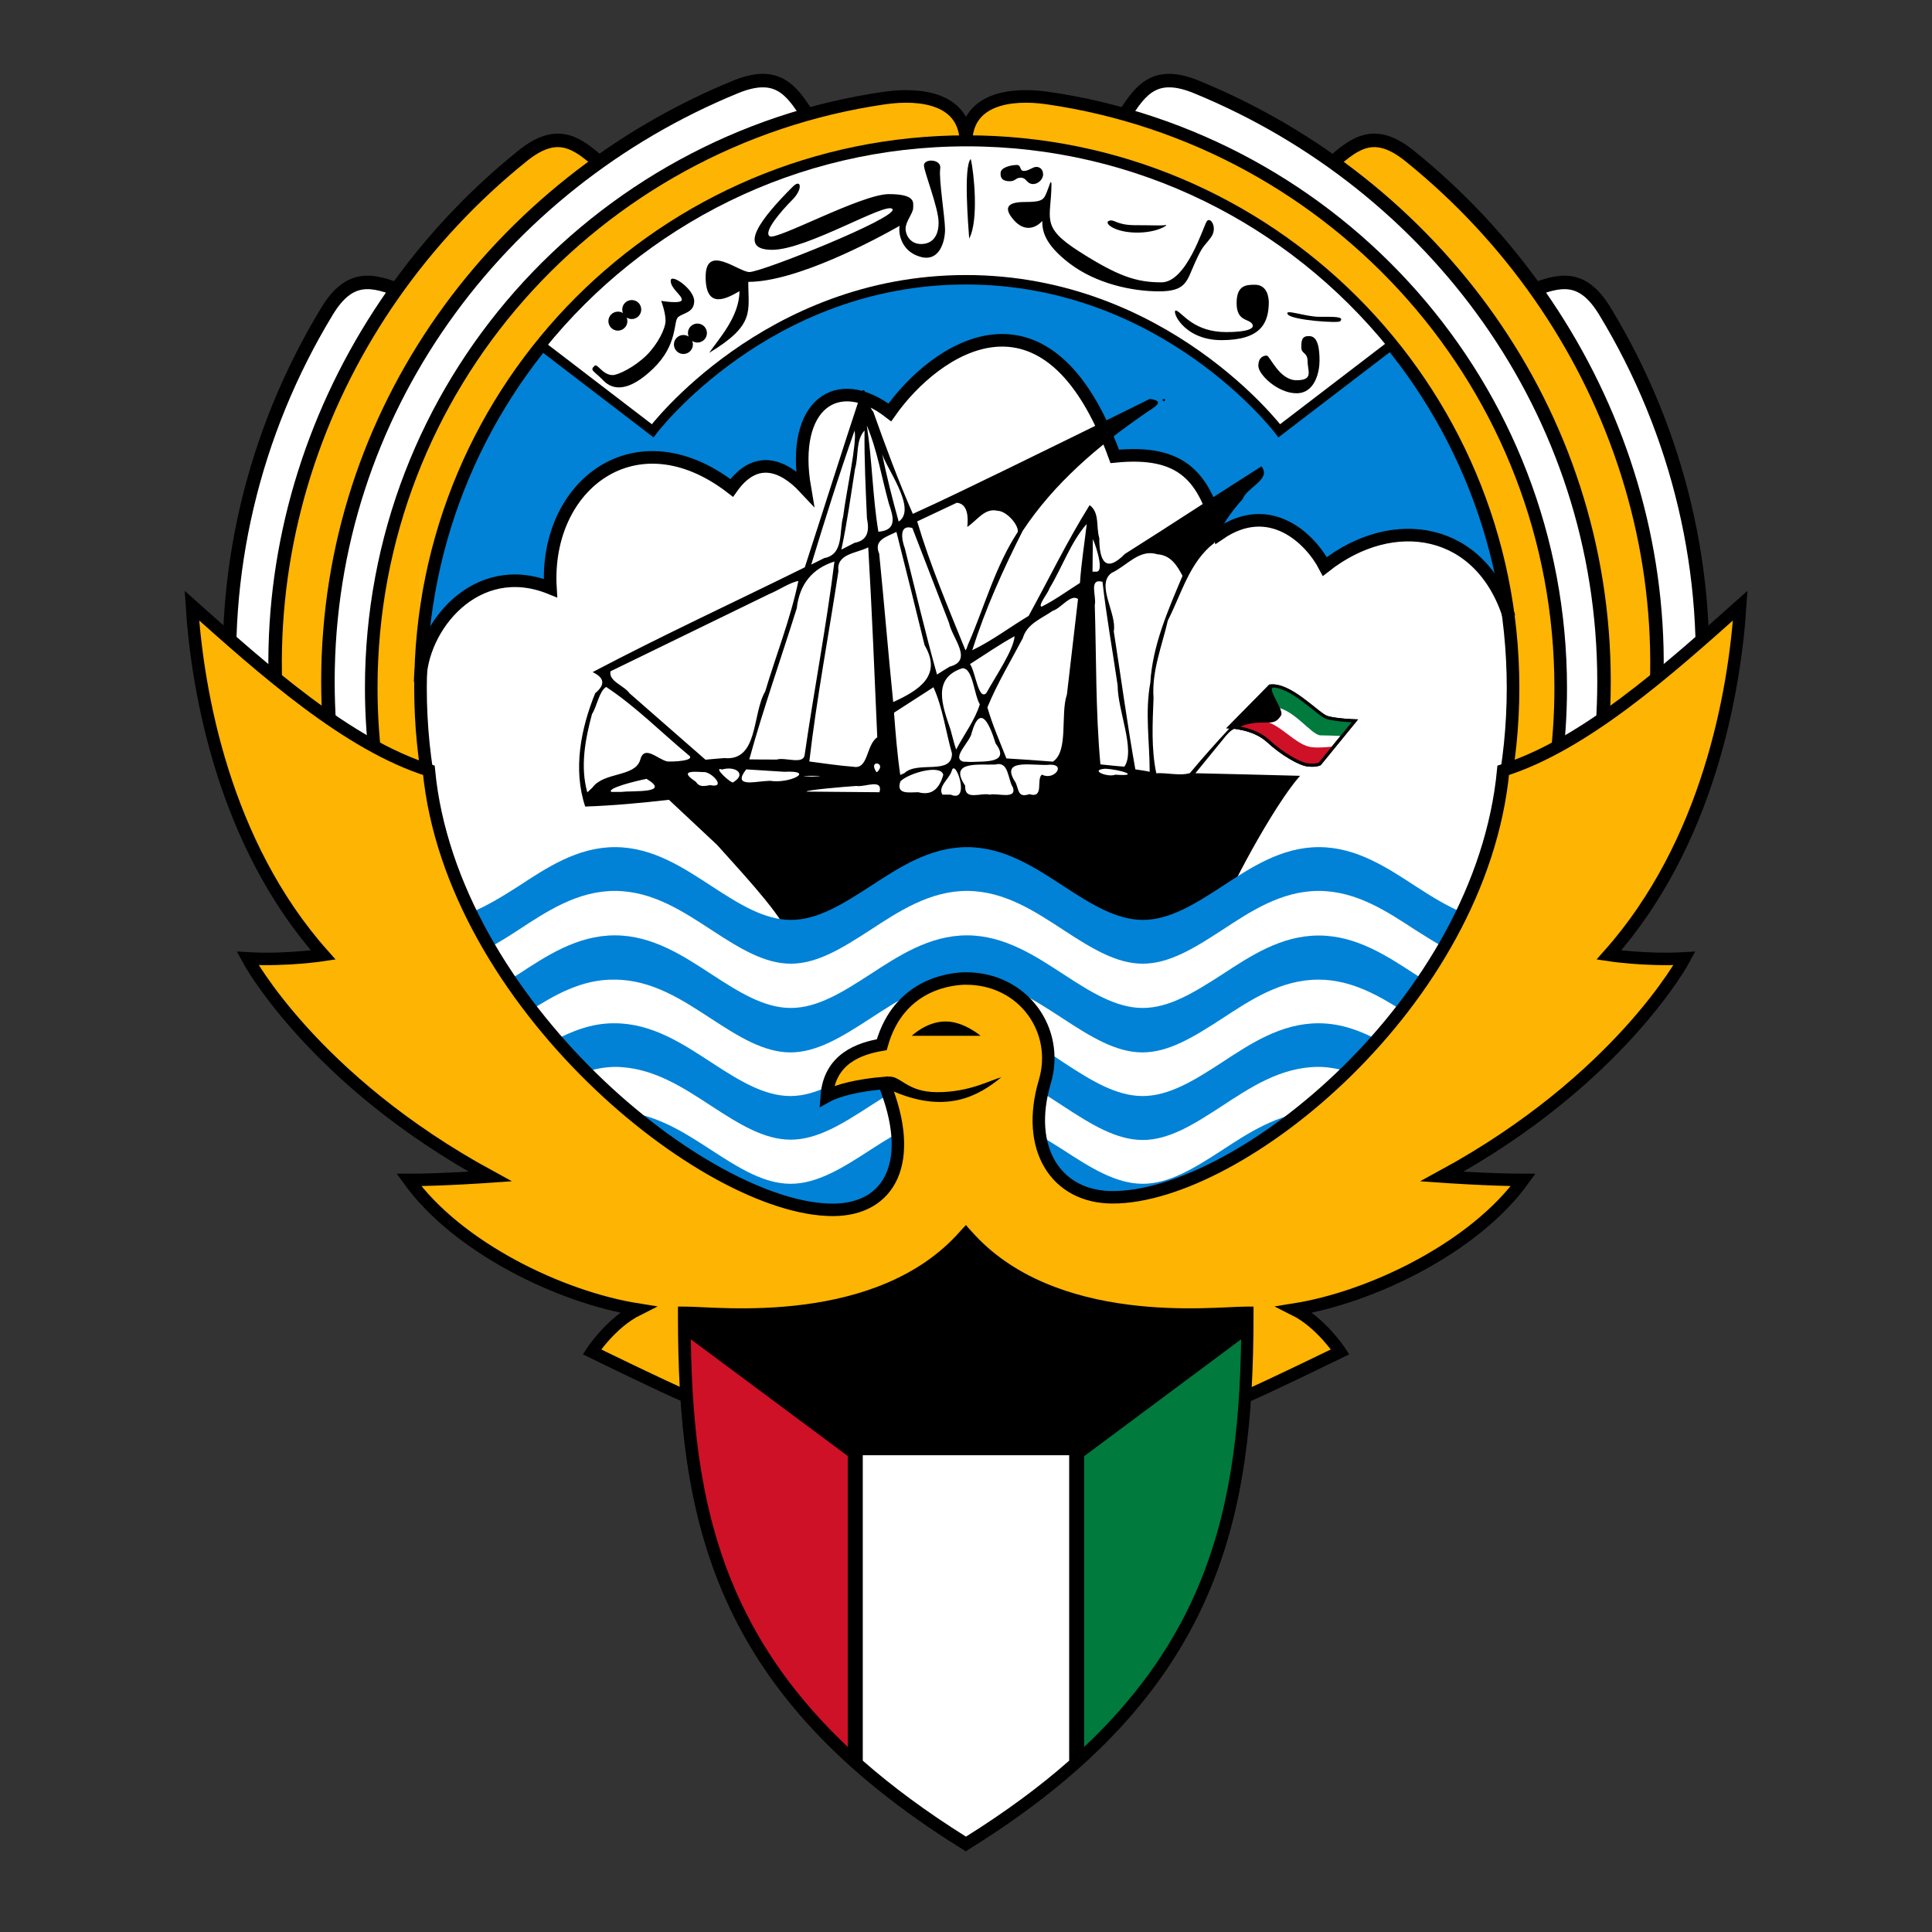 <?xml version="1.0" encoding="utf-8"?>
<!-- Generator: Adobe Illustrator 22.0.1, SVG Export Plug-In . SVG Version: 6.00 Build 0)  -->
<svg version="1.2" baseProfile="tiny"
	 id="svg2" inkscape:export-filename="D:\Dropbox\WEB\Central Data Core\centraldatacore.com\04 EDUCATION\05 World Data\Europe\Portugal\ASSIGNS\COA-Portugal.png" inkscape:export-xdpi="90" inkscape:export-ydpi="90" inkscape:output_extension="org.inkscape.output.svg.inkscape" inkscape:version="0.91 r13725" sodipodi:docname="EMBLEM-Bahrain.svg" sodipodi:version="0.32" xmlns:cc="http://creativecommons.org/ns#" xmlns:dc="http://purl.org/dc/elements/1.1/" xmlns:inkscape="http://www.inkscape.org/namespaces/inkscape" xmlns:rdf="http://www.w3.org/1999/02/22-rdf-syntax-ns#" xmlns:sodipodi="http://sodipodi.sourceforge.net/DTD/sodipodi-0.dtd" xmlns:svg="http://www.w3.org/2000/svg"
	 xmlns="http://www.w3.org/2000/svg" xmlns:xlink="http://www.w3.org/1999/xlink" x="0px" y="0px" viewBox="0 0 1200 1200"
	 xml:space="preserve">
<rect x="0" y="0" width="1200" height="1200" fill="#333333" stroke="none"/>
<g id="layer2" transform="translate(-968.127,206.15)" inkscape:groupmode="layer" inkscape:label="White patches">
</g>
<g id="g2445" transform="translate(-1028.922,202.536)">
</g>
<g id="g5347" transform="translate(0.683,2.066)">
	
		<path id="path5327" inkscape:transform-center-x="-206.55367" inkscape:transform-center-y="97.538385" sodipodi:nodetypes="csc" fill="#FFFFFF" stroke="#000000" stroke-width="8.383" stroke-linejoin="round" d="
		M949.3,179c18.4-7.3,32.6-11.3,46.9,12.3c45.9,75.6,66.7,163.7,59,250.4l-56.1-23.6"/>
	
		<path id="path5329" inkscape:transform-center-x="-167.93057" inkscape:transform-center-y="95.231703" sodipodi:nodetypes="csc" fill="#FEB402" stroke="#000000" stroke-width="8.383" stroke-linejoin="round" d="
		M826.7,99.2c14.8-13.1,26.8-21.7,48.3-4.3c123.6,99.7,185.2,264.9,137.2,426.2l-41-46.3"/>
	
		<path id="path5331" inkscape:transform-center-x="-126.49603" inkscape:transform-center-y="74.131341" sodipodi:nodetypes="cssc" fill="#FFFFFF" stroke="#000000" stroke-width="8.383" stroke-linejoin="round" d="
		M697.5,69.9c10.5-16.8,19.6-28.4,45.1-17.9c146.9,60.3,253,201.1,253,369.3c0,18.5-1.3,36.7-3.7,54.5l0,0l-41-14.9"/>
	
		<path id="path5333" inkscape:transform-center-x="-94.488705" inkscape:transform-center-y="78.548425" sodipodi:nodetypes="cssc" fill="#FEB402" stroke="#000000" stroke-width="7.819" stroke-linejoin="round" d="
		M599.3,87c0-27.9,27.9-31.4,50.4-28.2c180,25.9,319,179.5,319,366.4c0,17.2-1.2,34.2-3.5,50.8l0,0l-45,7.1"/>
	<path id="path5325" sodipodi:nodetypes="csc" fill="#FFFFFF" stroke="#000000" stroke-width="8.383" stroke-linejoin="round" d="
		M249.3,179c-18.4-7.3-32.6-11.3-46.9,12.3c-45.9,75.6-66.7,163.7-59,250.4l56.1-23.6"/>
	<path id="path5323" sodipodi:nodetypes="csc" fill="#FEB402" stroke="#000000" stroke-width="8.383" stroke-linejoin="round" d="
		M372,99.2c-14.8-13.1-26.8-21.7-48.3-4.3C200,194.5,138.5,359.8,186.5,521l41-46.3"/>
	<path id="path5321" sodipodi:nodetypes="cssc" fill="#FFFFFF" stroke="#000000" stroke-width="8.383" stroke-linejoin="round" d="
		M501.1,69.9c-10.5-16.8-19.6-28.4-45.1-17.9C309.1,112.2,203,253,203,421.3c0,18.5,1.3,36.7,3.7,54.5l0,0l41-14.9"/>
	<path id="path5312" sodipodi:nodetypes="cssc" fill="#FEB402" stroke="#000000" stroke-width="7.819" stroke-linejoin="round" d="
		M599.3,87c0-27.9-27.9-31.4-50.4-28.2c-180,25.9-319,179.5-319,366.4c0,17.2,1.2,34.2,3.5,50.8l0,0l45,7.1"/>
	<path id="path5297" fill="#0182D6" d="M601.5,85.9c-184.3,0-334.2,147.3-338.9,330.5c0.3-2.6,0.4-5.1,1-7.8c1-4.4,2.5-8.8,4.5-13
		c2-4.3,4.4-8.4,7.3-12.2s6.1-7.4,9.7-10.6s7.6-6,11.9-8.2c2.1-1.1,4.4-2.1,6.7-2.9c2.3-0.8,4.7-1.5,7.1-2c2.4-0.5,4.9-0.8,7.5-0.9
		c2.6-0.1,5.2-0.1,7.9,0.2c2.7,0.3,5.4,0.8,8.2,1.5c2.8,0.7,5.7,1.6,8.6,2.8c-0.2-4-0.3-8-0.1-11.8c0.2-3.8,0.7-7.6,1.3-11.2
		c0.7-3.6,1.5-7.1,2.6-10.5c1.1-3.4,2.3-6.7,3.7-9.8c1.4-3.1,3-6.1,4.8-8.9c1.8-2.8,3.8-5.4,5.9-7.9c2.1-2.5,4.3-4.7,6.7-6.8
		s4.9-4,7.6-5.6c2.7-1.7,5.5-3.1,8.4-4.3s5.8-2.1,8.9-2.9c3.1-0.7,6.3-1.3,9.6-1.5c3.3-0.2,6.5-0.2,10,0.2c3.4,0.3,6.9,1,10.4,1.9
		c3.5,0.9,7.1,2.1,10.7,3.7c3.6,1.5,7.3,3.4,10.9,5.6c3.7,2.2,7.4,4.7,11.1,7.6c1.8-2.5,3.6-4.7,5.4-6.5c1.9-1.8,3.8-3.1,5.7-4.2
		c1.9-1.1,3.8-1.8,5.7-2.3c1.9-0.4,3.9-0.5,5.8-0.4c1.9,0.2,3.9,0.5,5.9,1.2c1.9,0.7,3.8,1.6,5.7,2.7c1.9,1.1,3.8,2.5,5.6,4.1
		c1.9,1.6,3.7,3.3,5.5,5.3c-1.1-6.5-1.6-12.5-1.6-18c0-5.5,0.5-10.4,1.5-14.8c1-4.4,2.4-8.3,4.3-11.5c0.9-1.6,1.9-3.1,3.1-4.5
		c1.1-1.3,2.3-2.6,3.6-3.6c1.3-1,2.7-1.9,4.1-2.7c1.4-0.7,2.9-1.3,4.5-1.8c1.6-0.4,3.3-0.7,4.9-0.8c1.7-0.1,3.4-0.1,5.2,0.1
		c3.6,0.4,7.3,1.5,11.2,3.2c3.9,1.8,8,4.2,12,7.3c3.5-5,7.7-10.1,12.3-15s9.9-9.6,15.5-13.8c2.8-2.1,5.7-4,8.6-5.7s6-3.4,9.1-4.8
		c3.1-1.4,6.3-2.5,9.5-3.4c3.2-0.9,6.4-1.5,9.7-1.8c3.3-0.3,6.6-0.4,9.9-0.1c3.3,0.3,6.6,1,10,2.1s6.6,2.5,9.9,4.3
		c3.3,1.9,6.6,4.2,9.8,7c3.2,2.8,6.4,6,9.5,9.8c3.1,3.8,6.2,8,9.2,12.8c3,4.8,5.9,10.2,8.7,16.1c2.8,6,5.5,12.5,8.1,19.7
		c5.2-0.5,10.1-0.7,14.5-0.5c4.4,0.1,8.4,0.6,12.1,1.3c3.7,0.8,7,1.8,10,3.2c3,1.4,5.7,3.1,8.2,5.1c2.5,2,4.7,4.4,6.7,7
		c2,2.6,3.8,5.6,5.4,8.9c1.6,3.3,3.1,6.8,4.4,10.7c1.3,3.9,2.5,8,3.7,12.5c3.9-2.7,7.8-4.7,11.5-6c3.7-1.4,7.3-2.1,10.8-2.4
		c3.5-0.2,6.8,0.1,10,0.7c3.2,0.7,6.2,1.8,9,3.2c2.8,1.4,5.5,3.1,7.9,5c2.5,1.9,4.7,4,6.8,6.2c2.1,2.2,3.9,4.5,5.6,6.8
		c1.6,2.3,3,4.5,4.2,6.7c5.3-4.2,10.8-7.7,16.4-10.6c5.6-2.9,11.3-5,17-6.5c2.8-0.7,5.7-1.4,8.5-1.8c2.8-0.4,5.6-0.6,8.4-0.7
		c2.8-0.1,5.5,0,8.2,0.3c2.7,0.3,5.4,0.8,8.1,1.4c2.6,0.6,5.2,1.4,7.7,2.4c2.5,1,5,2.1,7.4,3.5c2.4,1.3,4.7,2.8,6.9,4.5
		c2.2,1.7,4.4,3.6,6.5,5.6c2,2,4,4.3,5.8,6.7c1.8,2.4,3.6,5,5.2,7.8c1.6,2.8,3.2,5.7,4.5,8.9c1,2.2,1.7,4.6,2.6,7
		C914.1,213.3,772.8,85.9,601.5,85.9z"/>
	<path id="path5175" sodipodi:nodetypes="ccssccccccccc" fill="#FFFFFF" d="M936.6,381.2c1.9,14.4,2.5,29.1,2.5,44
		c0,187.3-152,339.3-339.3,339.3s-339.3-152-339.3-339.3s-0.2,29.9-0.2-3.7s34.5-77.1,80.9-58.3c-3.9-64.2,53.3-108.1,112.6-62.2
		c14.3-20.2,31.1-15.3,45.4,0c-8.9-51.8,20.2-72.1,52.8-46.9c28.1-40,97.9-87.9,139.7,27.3c41.9-4.2,55.9,12.6,64.9,48.2
		c31.4-21.6,56.5,2.8,65.6,20.2C864.9,316.3,919.1,325.4,936.6,381.2z"/>
	<g id="g5165" transform="translate(732.838,-0.826)">
		<path id="path5163" fill="#FFFFFF" stroke="#000000" stroke-width="1.955" d="M55.3,424.9c12.7-1.6,29.8,17.8,35.4,19.5
			c5.6,1.7,17.3,2.1,17.3,2.1l-21.8,26.7c0,0-1.9,1.2-7.2,0.7c-5.2-0.5-16.1-6.8-25-15c-8.9-8.2-23.6-8.7-23.6-8.7L55.3,424.9z"/>
		<path id="path5151" fill="#007A3D" d="M56.6,424.9c-0.4,0-0.8,0-1.2,0.1l-2.1,2.2l3.4,10.9c12-1,24.2,17.4,30,17.4
			c2.5,0,8.3,0.2,14,0.4l7.5-9.2c0,0-11.7-0.4-17.3-2.1C85.4,442.8,69.2,424.6,56.6,424.9z"/>
		<path id="path5156" fill="#CE1126" d="M41.7,441.5l-6.7,4.2l-4.5,4.6c0,0,14.7,0.5,23.6,8.7s19.7,14.5,24.9,15
			c5.2,0.5,7.2-0.7,7.2-0.7l8.9-10.9c-5.7,0.6-11.6,1-15.3,0.2c-8.9-1.9-18.5-14-27.4-15.7L41.7,441.5z"/>
		<path id="path5149" fill="none" stroke="#000000" stroke-width="1.955" d="M55.3,424.9c12.7-1.6,29.8,17.8,35.4,19.5
			c5.6,1.7,17.3,2.1,17.3,2.1l-21.8,26.7c0,0-1.9,1.2-7.2,0.7c-5.2-0.5-16.1-6.8-25-15c-8.9-8.2-23.6-8.7-23.6-8.7L55.3,424.9z"/>
	</g>
	
		<path id="path5143" sodipodi:nodetypes="ccccccccccccccccccsccccccccccccccccccccccccccccccccccccccccccccccccccccccccccccccccccccccccccccccccccccccccccccccccccccccccccccccccccccccccccccccccccccccccccccccccccccccccccccccccccccccccccccccccccccccc" d="
		M623.7,289.8c30-14.6,59.9-29.3,89.8-44.1c11.1,1.5,1.3,5.8-3.5,9.4c-28.8,19.9-56.1,43.2-75.5,72.6
		c-12.1,23.9-23.2,48.5-31.3,74.1c12.3-5.9,23.3-14.3,35-21.3c12.6-22.9,24-46.6,37.9-68.8c6.4,4.6,3.9,13.6,6,20.4
		c0,13.8,3.7,22.3,15.9,9.9c28.4-17.9,56.4-36.4,84.8-54.4c6.6,8-9.2,13.1-11.6,20.3c-7.4,8.1-13.6,17.1-17.7,27.3
		c-15.3,11.7-20.3,31.5-28.8,48.1c-3.7,16-10.1,31.5-8.9,48.2c-0.6,15.6-1.5,31.3,1.7,46.7c6.8-0.4,14.8,1.8,20.9-0.1
		c17.1-20.5,31.3-34.8,49.5-54.3c0.3,3.2,0.6-0.1,3.1,0.7c-6.1,0.2,6.2,14.2,4,17.8c-4.6,7.4-8.6,2.5-21.5,5.6
		c-8,2.9-8.8,2-14.4,9.1c-5.8,7.1-11.5,14.1-17.3,21.2c21.7,0.5,43.3,1,65,1.6c-16.2,18.3-45.4,72.1-53.6,95.2
		c-83.1,13.8-172.8-0.1-264.6,1.9c-7.7-15.3-32.6-41.4-43.9-54.2c-10-9.3-19.9-18.7-29.9-28c-17.3,2-34.7,3.6-52,4.2
		c-7.7-23.2-2.7-48.4,6.2-70.4c6.4-5.3,5.8-9.6-1.6-13.1c43.3-22.8,87.9-43.4,131.8-65.1c11.8-36.3,23.3-73,35.3-109.2
		c2.9-4.3,4.1,9.8,7.2,12.5c7.6,21.4,15.5,42.8,24.6,63.5C585.6,308.4,604.6,299,623.7,289.8 M589.8,491.5
		c12.7,5.5,2.9-22.9,0.7-14.9c-1.3,4.9-9,10-5.8,14.9C586.4,491.5,588.1,491.5,589.8,491.5z M614.1,491.5c4.4-1.2,16.8,3.3,14.4-4.4
		c-3.4-5.2-2.4-16.6-11-14.3c-10.1,0.4-29.3-2.5-18.7,13.1C598.3,495.6,608.2,490.1,614.1,491.5z M638.7,491.2
		c9.5,2.9,4-9.5,7.8-12.1c7.5,3.8,15-6.3,5.2-6.2c-10,1.1-32.2-4.8-21.5,11.2C632.3,489.2,631.7,493.5,638.7,491.2z M367.3,487.1
		c7.1-9.8,26.2-6.4,29.6-17c2.5-10.1,11.1-0.3,17,0.8c3.2,0.2,18.6-0.3,12.8-4.2c-16.9-14.1-32.6-30-50.9-42.1
		c-4.4,2.8-5.6,11.8-8.8,16.9c-4.2,15.7-7.4,32.5-2.9,48.6C365.1,489.1,366.2,488.1,367.3,487.1L367.3,487.1z M385.4,489.8
		c7.1-0.9,31,1.1,15.5-8.1c-6.3,1.2-24.9,5.8-21.9,8.1C381.1,489.8,383.3,489.8,385.4,489.8L385.4,489.8z M521.9,489.8
		c7.9,0.1,15.8,0.1,23.7,0.2c2.3-8.9-9.3-2.9-14.4-3.9c-7.5,0.5-31.2,2.5-30.9,3.5C507.6,489.7,514.7,489.7,521.9,489.8L521.9,489.8
		z M569.7,490c8.8,2.4,13.2-2.7,15.5-10.8c-1.4-6.8-21.5-1.1-26.6,4C555.6,491.7,564.1,490,569.7,490z M440.4,485.6
		c10.8,2.2,0.4-9-4.5-8.1c-8.2-0.6-13.9-0.3-4.5,5.9C433.9,487.1,436.6,486.2,440.4,485.6z M454.9,483.7c8.5-5.3,0.8-10.2-7.1-7.8
		C441.3,473.6,454.3,485.7,454.9,483.7L454.9,483.7z M477.6,482.9c12.2,2,28.8-6.6,8.8-5.6c-7.9-0.5-15.8-1-23.6-1.5
		c-8.7,11.1,5,7.7,11.7,7.3C475.5,483,476.5,483,477.6,482.9z M503.6,480.3C521,479.6,486.2,479.7,503.6,480.3z M561,478.2
		c8.2-8,29.7,1.6,29.6-12.3c-3.9-13.7-5.7-28.3-11.5-41.1c-8.2,5.3-16.3,10.5-24.5,15.8c1,12.9,2,25.9,3.9,38.7
		C559.3,478.9,560.1,478.5,561,478.2z M692.1,479.1c16.4,1.2,3-3.3-6.4-3.7C675.6,476.2,687.3,481,692.1,479.1z M544.1,477.5
		c6.4-6.1-6-8.1-0.4,0H544.1z M713.4,477.3c0-18.5-3-36.9,0.4-55.3c1.4-23.3,11-45.1,20-66.4c-3.4-6.5-7.4-12.9-15.7-13.4
		c-11.1-3.5-18.9,7.2-28.2,11.5c-10.3,7.1,3.3,25.3,1.2,36.4c4.5,28.6,8.3,57.2,13.4,85.7C707.5,476.3,710.5,476.6,713.4,477.3z
		 M529.5,474.2c9.3,1.7,7.7-13.6,14.7-18.3c-1.7-39.3-3.3-78.7-5.6-118c-7.1,3.7-20,3.9-18.5,14.7c-6,39.4-13.5,78.7-18.1,118.3
		C511.2,472.1,520.3,473.5,529.5,474.2z M697.7,474.1c7-10.2-4.2-34.8-4.2-50.5c-3.1-21.4-7-42.8-9.4-64.3
		c-8.9-2.4-3.5,9.3-4.8,14.4c1,33,0.5,66.1,3.5,99C687.8,473.2,692.8,473.8,697.7,474.1L697.7,474.1z M602.3,471.2
		c9.4-0.4,24.6,0.7,15.4-11.5c-3.3-10.7-9.2-25.7-14.8-6.8c-0.6,5.4-13,15.8-5.3,18.1l2.2,0.1L602.3,471.2L602.3,471.2z M653.3,471
		c9.9-6.5,4.5-29.5,8.7-41.7c2.3-19.8,4.6-39.5,6.9-59.3c-4.6-3.4-10.5,5.8-15.7,7.3c-7,4.9-16,8-18.6,17c-7.5,14.2-15.9,28.1-22,43
		c3.1,10.8,7.7,21.2,11.8,31.7C634,469.6,643.7,470.2,653.3,471L653.3,471z M449.2,468.8c21.3,2,17.2-27.4,25.4-41.4
		c6.8-22.8,15.8-45.4,20.6-68.6c-5.1,0.8-12.2,5.7-18.1,8.1c-32.9,16-65.7,32-98.6,48c-1.3,6.2,8.6,8.9,11.9,13.7
		c15.7,13.7,31.4,27.5,47.1,41.2C441.4,469.4,445.3,469.1,449.2,468.8L449.2,468.8z M481.8,469.7c5.2-1.6,16.5,3.4,17.3-2.9
		c5.8-40.1,13.5-79.9,18.5-120.1c-13.9,4.4-21.7,14.2-23.4,29c-9.8,31.3-20.8,62.4-29.5,93.9C470.4,469.7,476.1,469.7,481.8,469.7
		L481.8,469.7z M593.2,463.5c4.8-9.2,11.8-18.5,14.7-28.1c-3.8-6.4-4.2-22.7-10.9-22.4c-18.7,6.2-12.5,22.9-7.3,38.1
		C590.9,455.3,591.8,459.5,593.2,463.5z M554.1,434c16-7.3,30.6-16.5,19.5-35.3c-5.7-23.5-11.6-46.9-17.5-70.4
		c-6.1,3.1-14.4,5-10.7,13.5C548.5,372.5,551,403.4,554.1,434z M611.9,428.5c5.9-10.7,17-26.8,17.6-35.4
		c-9.6,5.2-18.5,11.5-27.7,17.3C605.2,415.2,607,433.1,611.9,428.5z M589.2,412c14.9-3.9,1.5-17.7-0.4-27.1
		c-7.6-19.7-15.2-39.4-22.8-59c-8.5-2.6-6.6,7.5-4.7,12.5c6.6,26.2,12.7,52.5,20,78.5C583.9,415.2,586.6,413.6,589.2,412L589.2,412z
		 M601,397.3c10-23.1,16.6-47.8,30.5-69c0.5-4.5-7.1-13-12.5-13.1c-8.2-2-12.8,6.1-18.9,10c0.7-5.9,0.4-14.4-6.5-15
		c-8.2,3.9-16.4,7.7-24.6,11.6c8,27,19.2,53.4,29.8,79.6C599.3,403,600.6,397.6,601,397.3L601,397.3z M722.2,247.2
		C719.4,245.3,725,245.3,722.2,247.2z M646.2,374.8c8.4-4.2,16-9.8,23.9-14.8c0.8-12.2,2.8-24.4,4.2-36.6
		c-9.8,11-15.2,26.8-23.1,39.9C650.3,366.4,643.9,373.8,646.2,374.8z M680.3,353c5.9,0.2-2.4-21.9-2.2-19.9
		c-0.1,6.6-0.1,13.3-0.2,19.9C678.7,353,679.5,353,680.3,353L680.3,353z M511.2,344.6c12.4-2.3,9.2-16.4,11.8-25.7
		c2-15.9,8.8-46.5,7.1-53.5c-9.7,27.5-18.4,55.3-26.9,83.2C505.8,347.3,508.5,346,511.2,344.6z M530.1,335.1
		c8.5-1.6,9.2-7.8,7.7-15.2c-0.8-18.2-1.7-36.4-1.5-54.6c-5.6,6.2-3.6,16-5.9,23.8c-2.7,16.8-4.9,33.6-8.5,50.2
		C524.6,337.9,527.4,336.5,530.1,335.1L530.1,335.1z M544.9,328.2c12-0.9,9.2-9.5,6.5-17.5c-4.5-16.2-7.2-33.3-13.7-48.5
		C541.1,284,541.3,306.8,544.9,328.2L544.9,328.2z M557.5,321.9c12.1-8-9.2-35.1-10.4-42.8C549.9,293.5,553.6,307.8,557.5,321.9z"/>
	<path id="path4032" fill="#0182D6" d="M291.4,564.9c2.7,5.8,5.3,11.6,8.3,17.2c1.4,2.7,3.1,5.2,4.7,7.9
		c9.8-4.6,18.9-10.7,27.5-16.3c17.4-11.3,32.9-20.9,49.3-20.9s31.9,9.6,49.3,20.9c17.4,11.3,36.6,24.3,60,24.3
		c23.5,0,42.7-13,60.1-24.3c17.4-11.3,32.9-20.9,49.3-20.9c16.4,0,31.9,9.6,49.2,20.9c17.4,11.3,36.6,24.3,60,24.3
		c23.5,0,42.7-13,60-24.3c17.4-11.3,32.9-20.9,49.3-20.9c16.4,0,31.9,9.6,49.3,20.9c8.6,5.6,17.5,11.5,27.3,16.2
		c1.7-3,3.6-5.9,5.3-9c2.8-5.2,5.1-10.7,7.6-16.1c-9.5-3.9-19-9.7-29.3-16.4c-17.4-11.3-36.6-24.3-60.1-24.3
		c-23.5,0-42.7,13-60,24.3s-32.9,20.9-49.3,20.9c-16.4,0-31.9-9.6-49.2-20.9c-17.4-11.3-36.6-24.3-60-24.3s-42.7,13-60.1,24.3
		s-32.9,20.9-49.3,20.9c-16.4,0-31.9-9.6-49.2-20.9c-17.4-11.3-36.6-24.3-60.1-24.3c-23.5,0-42.7,13-60,24.3
		C310.7,555.2,301,561,291.4,564.9z"/>
	<path id="path4041" fill="#FFFFFF" d="M302.5,586.9c3.7,6.7,7.5,13.3,11.7,19.7c0.8,1.3,1.8,2.5,2.7,3.8c5.2-3.1,10.2-6.2,15-9.4
		c17.4-11.3,32.9-20.9,49.3-20.9s31.9,9.6,49.3,20.9c17.4,11.3,36.6,24.2,60,24.2c23.5,0,42.7-12.9,60.1-24.2
		c17.4-11.3,32.9-20.9,49.3-20.9c16.4,0,31.9,9.6,49.2,20.9c17.4,11.3,36.6,24.2,60,24.2c23.5,0,42.7-12.9,60-24.2
		c17.4-11.3,32.9-20.9,49.3-20.9c16.4,0,31.9,9.6,49.3,20.9c4.8,3.1,9.7,6.2,14.8,9.3c1.2-1.9,2.6-3.7,3.8-5.6
		c3.7-5.8,7.1-11.9,10.5-18c-5.9-3.3-11.9-7-18.3-11.1c-17.4-11.3-36.6-24.3-60.1-24.3c-23.5,0-42.7,13-60,24.3
		s-32.9,20.9-49.3,20.9s-31.9-9.6-49.2-20.9c-17.4-11.3-36.6-24.3-60-24.3s-42.7,13-60.1,24.3s-32.9,20.9-49.3,20.9
		c-16.4,0-31.9-9.6-49.2-20.9c-17.4-11.3-36.6-24.3-60.1-24.3c-23.5,0-42.7,13-60,24.3C314.7,579.9,308.6,583.6,302.5,586.9z"/>
	<path id="path4050" fill="#0182D6" d="M314.6,607.2c4.9,7.6,10.1,15.1,15.5,22.4c0.6-0.4,1.2-0.7,1.8-1.1
		c17.4-11.3,32.9-20.9,49.3-20.9s31.9,9.6,49.3,20.9c17.4,11.3,36.6,24.2,60,24.2c23.5,0,42.7-12.9,60.1-24.2
		c17.4-11.3,32.9-20.9,49.3-20.9c16.4,0,31.9,9.6,49.2,20.9c17.4,11.3,36.6,24.2,60,24.2c23.5,0,42.7-12.9,60-24.2
		c17.4-11.3,32.9-20.9,49.3-20.9c16.4,0,31.9,9.6,49.3,20.9c0.5,0.3,1.1,0.7,1.6,1c0.5-0.7,1-1.3,1.5-1.9c4.9-6.6,9.5-13.5,14-20.4
		c-2.1-1.3-4.1-2.6-6.3-4c-17.4-11.3-36.6-24.2-60.1-24.2c-23.5,0-42.7,12.9-60,24.2C741,614.4,725.5,624,709.1,624
		s-31.9-9.6-49.2-20.9c-17.4-11.3-36.6-24.2-60-24.2s-42.7,12.9-60.1,24.2c-17.4,11.3-32.9,20.9-49.3,20.9
		c-16.4,0-31.9-9.6-49.2-20.9c-17.4-11.3-36.6-24.2-60.1-24.2c-23.5,0-42.7,12.9-60,24.2C318.9,604.5,316.7,605.8,314.6,607.2z"/>
	<path id="path4072" fill="#FFFFFF" d="M327.7,626.2c0.9,1.3,1.7,2.6,2.7,3.9c4.6,6.1,9.4,11.9,14.2,17.7
		c12.5-7.5,24.2-12.9,36.5-12.9c16.4,0,31.9,9.6,49.3,20.9c17.4,11.3,36.6,24.3,60,24.3c8.7,0,16.6-2.1,24.2-4.9
		c0.6-2,1.3-4,2.2-5.6c1.1-2,2.4-3.8,3.8-5.5c1.4-1.6,2.9-3,4.6-4.3c3.3-2.5,7-4.3,10.7-5.6c3.7-1.3,7.5-2.2,10.9-2.8
		c1.4-5.1,3.1-9.6,5.1-13.5c2-4,4.3-7.4,6.8-10.3s5.1-5.4,7.8-7.5c2.7-2.1,5.4-3.8,8.2-5.2s5.4-2.5,8-3.3c2.5-0.8,5-1.4,7.1-1.8
		c4.3-0.8,7.7-0.9,9.3-0.9c4.5,0,8.7,0.5,12.8,1.5s7.8,2.4,11.3,4.3c3.5,1.8,6.7,4,9.6,6.6c2.9,2.5,5.5,5.4,7.7,8.5
		c2.2,3.1,4.1,6.5,5.6,10.1c1.5,3.6,2.6,7.3,3.3,11.2c0.3,1.8,0.2,3.7,0.4,5.5c17.1,11.2,36.1,23.7,59.1,23.7
		c23.5,0,42.7-13,60-24.3c17.4-11.3,32.9-20.9,49.3-20.9c12.2,0,24,5.4,36.3,12.8c5.5-6.5,10.9-13.2,16-20.1c0.3-0.4,0.6-0.9,1-1.4
		c-15.6-10-32.8-20-53.3-20c-23.5,0-42.7,13-60,24.3c-17.4,11.3-32.9,20.9-49.3,20.9s-31.9-9.6-49.2-20.9
		c-17.4-11.3-36.6-24.3-60-24.3c-23.5,0-42.7,13-60.1,24.3c-17.4,11.3-32.9,20.9-49.3,20.9c-16.4,0-31.9-9.6-49.2-20.9
		c-17.4-11.3-36.6-24.3-60.1-24.3C360.6,606.1,343.4,616.1,327.7,626.2z"/>
	<path id="path4063" fill="#0182D6" d="M649.6,651.2c0.6,3.8,0.9,7.7,0.7,11.6c-0.2,4.1-0.9,8.1-2.1,12.2c-0.7,2.3-0.9,4.5-1.4,6.7
		c0.7,0.5,1.4,0.9,2.2,1.4c17.4,11.3,36.6,24.3,60,24.3c23.5,0,42.7-13,60-24.3c17.4-11.3,32.9-20.9,49.3-20.9
		c6.5,0,12.8,1.8,19.2,4.3c5.5-5.7,11-11.6,16.3-17.8c1.1-1.3,2.1-2.6,3.1-3.9c-11.7-6.3-24.3-11.3-38.6-11.3
		c-23.5,0-42.7,13-60,24.3s-32.9,20.9-49.3,20.9s-31.9-9.6-49.2-20.9C656.6,655.6,653.1,653.3,649.6,651.2z"/>
	<path id="path4059" sodipodi:nodetypes="cscsssccccsssc" fill="#0182D6" d="M342.3,644.9c1.9,2.3,3.8,4.8,5.7,7.1
		c4.4,5.1,8.9,9.9,13.5,14.7c6.5-2.6,13-4.5,19.6-4.5c16.4,0,31.9,9.6,49.3,20.9c17.4,11.3,36.6,24.3,60,24.3
		c23.5,0,42.7-13,60.1-24.3c-0.5-2.3-1.4-4.8-2.2-7.1c-1.8-6.3-19.5-2.8-34.2,0.3c0.5-1.7,1.2-3.1,1.8-4.6c-8.6,4.2-16.9,7-25.6,7
		c-16.4,0-31.9-9.6-49.2-20.9c-17.4-11.3-36.6-24.3-60.1-24.3C366.7,633.4,354.1,638.5,342.3,644.9z"/>
	<path id="path4091" fill="#FFFFFF" d="M647.8,677.3c-1.2,4.5-2.2,9-2.7,13.2c-0.6,5-0.7,9.8-0.4,14.3c0.1,1.1,0.4,2,0.5,3.1
		c1.3,0.8,2.6,1.6,3.9,2.4c17.4,11.3,36.6,24.3,60,24.3c23.5,0,42.7-13,60-24.3c15.1-9.9,28.9-18,43.1-20c1.7-1.4,3.4-2.7,5-4.2
		c6.3-5.6,12.6-11.6,18.7-17.9c1.2-1.2,2.3-2.5,3.4-3.8c-6.7-2.1-13.6-3.8-21-3.8c-23.5,0-42.7,13-60,24.3S725.5,706,709.1,706
		s-31.9-9.6-49.2-20.9C656,682.5,651.9,679.9,647.8,677.3z"/>
	<path id="path4087" fill="#FFFFFF" d="M359.7,664.7c2.4,2.5,4.7,5.2,7.1,7.6c6.1,6.2,12.3,12.1,18.6,17.7c14.8,1.5,29.2,10,45,20.3
		c17.4,11.3,36.6,24.3,60,24.3c23.5,0,42.7-13,60.1-24.3c2-1.3,3.8-2.4,5.7-3.6c-0.5-4.1-1-8.2-2.1-12.7c-1.2-4.8-2.9-9.9-4.8-15.2
		c-3.2,2-6.5,4.1-9.6,6.1c-17.4,11.3-32.9,20.9-49.3,20.9c-16.4,0-31.9-9.6-49.2-20.9c-17.4-11.3-36.6-24.3-60.1-24.3
		C373.5,660.7,366.5,662.5,359.7,664.7z"/>
	<path id="path4104" fill="#0182D6" d="M644.7,702.9c0,0.6-0.1,1.3-0.1,1.9c0.3,4.5,1,8.7,2.2,12.7c1.1,3.9,2.7,7.6,4.6,10.9
		s4.2,6.3,6.8,8.9c2.6,2.6,5.6,4.8,8.9,6.6c3.3,1.8,6.9,3.2,10.8,4.1c3.9,0.9,8,1.4,12.4,1.4c4.9,0,10.2-0.5,15.6-1.4
		c5.4-1,11-2.4,16.9-4.3c5.8-1.9,11.9-4.1,18-6.8c6.1-2.7,12.4-5.8,18.7-9.3c6.3-3.5,12.7-7.4,19.2-11.7c6.4-4.3,12.9-8.9,19.4-13.9
		c5.5-4.3,11-8.9,16.4-13.7c-21.7,1.4-39.7,13.3-56.1,24c-17.4,11.3-32.9,20.9-49.3,20.9s-31.9-9.6-49.2-20.9
		C655,709.2,649.9,706,644.7,702.9z"/>
	<path id="path4100" fill="#0182D6" d="M383.6,688.3c0.9,0.8,1.8,1.8,2.7,2.6c6.6,5.9,13.2,11.5,19.9,16.7
		c6.7,5.2,13.4,10,20.1,14.5c6.7,4.5,13.3,8.6,19.8,12.3c6.5,3.7,12.9,7,19.2,9.8c6.3,2.9,12.4,5.3,18.4,7.3
		c5.9,2,11.7,3.5,17.2,4.5c4.6,0.8,8.8,1.1,13,1.3c13.3-4.8,25.4-12.3,36.6-19.6c0.8-0.6,1.6-1,2.5-1.6c0.1-0.1,0.1-0.2,0.2-0.3
		c1.5-3.5,2.6-7.4,3.2-11.7c0.6-4.3,0.8-9,0.4-14c-0.2-2.4-0.9-5.1-1.3-7.6c-5.5,3.2-10.8,6.5-15.8,9.8
		c-17.4,11.3-32.9,20.9-49.3,20.9c-16.4,0-31.9-9.6-49.2-20.9C424.5,701.5,406,689.2,383.6,688.3z"/>
	
		<path id="path5173" sodipodi:cx="-285.71429" sodipodi:cy="199.93181" sodipodi:rx="173.57143" sodipodi:ry="173.57143" sodipodi:type="arc" fill="none" stroke="#000000" stroke-width="7.819" stroke-linejoin="round" d="
		M939.1,425.2c0,187.4-151.9,339.3-339.3,339.3S260.5,612.6,260.5,425.2S412.4,85.9,599.8,85.9S939.1,237.8,939.1,425.2z"/>
	<path id="path3952" sodipodi:nodetypes="ccccccccccssscccscccccccccc" fill="#FEB402" stroke="#000000" stroke-width="7.74" d="
		M773.3,865.2L773.3,865.2c12.4-5.2,58.4-27.6,58.4-27.6s-11.7-18-28.3-26.3c47.7-7.6,111.6-38.4,142-80.5
		c-20.7,0-50.5-2.1-50.5-2.1c110.6-60.1,150.7-135.5,150.7-135.5c-24.2,1.4-47-2.1-47-2.1c61.5-69.1,78.1-163.1,81.6-217
		c-44.9,40.1-96.8,86.4-147.2,102.3c-13.8,144.4-163.8,265.2-242.6,265.2c-35.2,0-54.5-30.3-42.1-71.9c9.4-31.6-13.2-64-49-64
		c-6.4,0-41.3,1.7-52.3,41.1c-13.8,2.4-32.5,8.6-34.2,32.1c6.9-3.8,19.4-6.9,35.6-8.3c20,49.1,3.5,78.8-31.8,78.8
		c-78.8,0-237.1-128.5-250.9-273c-50.5-15.9-102.3-62.2-147.2-102.3c3.5,53.9,20,147.9,81.6,217c0,0-22.8,3.5-47,2.1
		c0,0,40.1,75.3,150.7,135.5c0,0-29.7,2.1-50.5,2.1c30.4,42.2,94.3,72.9,142,80.5c-16.6,8.3-28.3,26.3-28.3,26.3s46,22.5,58.4,27.6
		l0,0"/>
	<path id="path3973" d="M599.3,758.8l-1.5,1.6l-2.2,2.4c-25.7,29.2-63.2,41-96.9,45.4c-33.7,4.4-62.8,1.3-73.5,1.3h-2.9h-1.9v1.9
		v2.9c0,63.2,5.1,122.1,29.8,177.3c24.7,55.2,69,106.5,146.4,154.6l1.6,1l1,0.7l1-0.7l1.5-1c77.4-48.1,121.7-99.3,146.4-154.6
		c24.7-55.2,29.8-114.1,29.8-177.3v-2.9v-1.9h-1.9h-2.9c-10.7,0-39.8,3.1-73.5-1.3c-33.7-4.4-71.1-16.3-96.8-45.4l-2.2-2.4
		L599.3,758.8z"/>
	<path id="path3906" fill="#CE1126" d="M428.4,829.8c0.8,56.8,6.9,109.5,29,158.8c14.7,32.8,36.4,64.1,68.5,94.4V902.3L428.4,829.8z
		"/>
	<path id="path3908" fill="#FFFFFF" d="M535.2,901.8v189.7c18.2,16,39.4,31.7,64.1,47.2c24.7-15.5,45.9-31.1,64.1-47.2V901.8H535.2z
		"/>
	<path id="path3917" fill="#007A3D" d="M770.2,829.8l-97.5,72.6V1083c32.1-30.2,53.9-61.6,68.6-94.4
		C763.3,939.3,769.4,886.6,770.2,829.8z"/>
	<path id="path3962" sodipodi:nodetypes="cscccccc" d="M550.1,666.8c8.6-1.7,11.5,9.5,31.4,9.5s32.5-7.3,39.8-9.3
		c-13.6,11.2-34.3,23.8-69.3,7.8 M586.8,632.4c11.2,0,21.6,8.9,21.6,8.9h-42.8C565.6,641.4,574.7,632.3,586.8,632.4z"/>
	<path id="path5183" fill="#FFFFFF" stroke="#000000" stroke-width="5.864" d="M599.8,85.9c-106.8,0-202,49.4-264.3,126.6l69.2,53
		c0,0,70.7-93.8,194.6-93.8c123.8,0,194.6,93.8,194.6,93.8l69.9-53.5C801.5,135.1,706.4,85.9,599.8,85.9z"/>
	<path id="path5171" sodipodi:nodetypes="ccccccccc" fill="none" stroke="#000000" stroke-width="7.819" d="M260.3,421.5
		c0-33.6,34.5-77.1,80.9-58.3c-3.9-64.2,53.3-108.1,112.6-62.2c14.3-20.2,31.1-15.3,45.4,0c-8.9-51.8,20.2-72.1,52.8-46.9
		c28.1-40,97.9-87.9,139.7,27.3c41.9-4.2,55.9,12.6,64.9,48.2c31.4-21.6,56.5,2.8,65.6,20.2c42.6-33.5,97-24.4,114.5,31.4"/>
	<path id="path5193" d="M389,197.4c0,3.3-2.7,5.9-5.9,5.9c-3.3,0-5.9-2.7-5.9-5.9c0-3.3,2.7-5.9,5.9-5.9
		C386.3,191.4,389,194.1,389,197.4z M397.6,190.2c0,3.3-2.7,5.9-5.9,5.9c-3.3,0-5.9-2.7-5.9-5.9c0-3.3,2.7-5.9,5.9-5.9
		C395,184.3,397.6,186.9,397.6,190.2z M429.7,211.9c0,3.3-2.7,5.9-5.9,5.9c-3.3,0-5.9-2.7-5.9-5.9c0-3.3,2.7-5.9,5.9-5.9
		C427.1,206,429.7,208.7,429.7,211.9z M438.4,204.8c0,3.3-2.7,5.9-5.9,5.9s-5.9-2.7-5.9-5.9c0-3.3,2.7-5.9,5.9-5.9
		S438.4,201.5,438.4,204.8z M368.8,225c1.7-1.2,4.9,5.9,11.1,5.9c3.2,0,13.4-4.8,21.1-12.4c6.9-6.9,11.7-16.5,11.7-21.4
		c0-5.2-2.7-12.3-2.7-12.3s12.8,2.2,12.8-0.7s-6.9-6.9-6.9-11.8c0-4.9,14.6,5.2,14.6,12.6s-7.2,7.4-10.1,10.1s0,17-15.3,31.8
		c-15.3,14.8-25.2,13.6-31.1,7.4C368,228,365.3,228,368.8,225z M439.8,217.1L439.8,217.1c5.4-8.1,18.8-22.2,18.8-38.3
		c-7.3,4.2-21,12.1-21-8.9s20.5-3,27.2-3c7.7,0,91.8-33.6,88.9-39c-3-5.4-52.8,25.2-74.8,25.2s-7-19.4,12.8-39.2
		c5.3-5.3,6.4,1.5-0.2,8.1c-6.7,6.7-18.3,20-14.1,22.7c4.2,2.7,57-26.2,74-26.2s15.1,5.4,15.1,8.6c0,3.2-4.7,8.4-4.7,12.8
		c0,4.4,3.2,9.6,9.6,9.6c6.4,0,10.9-4.2,10.9-13.3c0-9.1-8.9-31.1-9.1-35.5c-0.2-4.4,11.1-4.2,10.1,2c-1,6.2,3,30.6,3,37.8
		c0,7.2-3.3,20.2-15.1,17c-11.7-3.1-14.1-14.1-13.1-19.3c-14.8,8.4-63.9,34.8-94,34.8C464,191.4,468.7,199.6,439.8,217.1z
		 M602.3,96.7c-4.7,4.4-1.5,42.2-1,49.4C607.4,134.7,604.2,104.8,602.3,96.7z M652.4,112c0,21.7-7.4,26.4,17,42
		c24.4,15.6,35.8,19.3,51.3,19.3c15.6,0,25.9-34.3,28.1-37.8c2.2-3.5,7.2,3.9,2.5,10.1s-4.9,4.7-9.9,15.8s-5.2,17.5-22.2,17.5
		s-39.2-4.9-55.5-17.3s-17-21-17-26.4c-4.9,5.2-11.6,6.4-17.8-0.7c-6.2-7.2-4.4-11.1,6.9-11.1s11.8-1.5,13.8-6.4
		C651.6,112,651.9,109.5,652.4,112z M620.8,105.3c0.2-3.7,7.2-4.9,10.1-4.9s1.5,3.7,4.4,3.7c3,0,5.4-2.5,7.7-2.5
		c2.2,0,4.2,1.5,4.2,4.7c0,3.2-3.5,6.4-6.9,5.9c-3.5-0.5-3.5-3.9-6.9-3.9s-3.2,2.2-6.9,2.2S620.5,109.2,620.8,105.3z M704.4,137.8
		c10.7,0,16.5,0.4,18.9-0.1c2.3-0.5-4.8,4.9-18.4,4.7c-13.6-0.2-20.1-6-16.8-7.3C691.5,133.8,692.5,137.8,704.4,137.8z M787.4,185.3
		c0,13.1-4.7,23.9-29.4,23.9s-31.8-20-27.9-18.3c3.9,1.7,10.9,13.3,30.9,13.3c12.3,0,18.3-2,16-5.2s-9.6-1.5-9.6-12.8
		c0-11.4,6.2-11.4,11.6-11.4C784.4,174.9,787.1,179.1,787.4,185.3z M812.5,206.7c5.7,0,6.4,8.6,6.4,15.3c0,6.7-2.7,20.2-14.3,20.2
		c-11.6,0-23.7-11.6-23.7-17s3.2-6.4,5.2-6.4c2,0,7.7,15.3,18.5,15.3s6.9-5.7,6.9-11.6c0-5.9-3.9-4.7-3.9-8.6
		C807.6,209.9,807.6,206.5,812.5,206.7z M831.8,197.4c0,1.5-30.1-0.5-32.6-4.2c-2.5-3.7,10.9,1.5,19.5,1.5S834.5,194.4,831.8,197.4z
		"/>
</g>
</svg>
